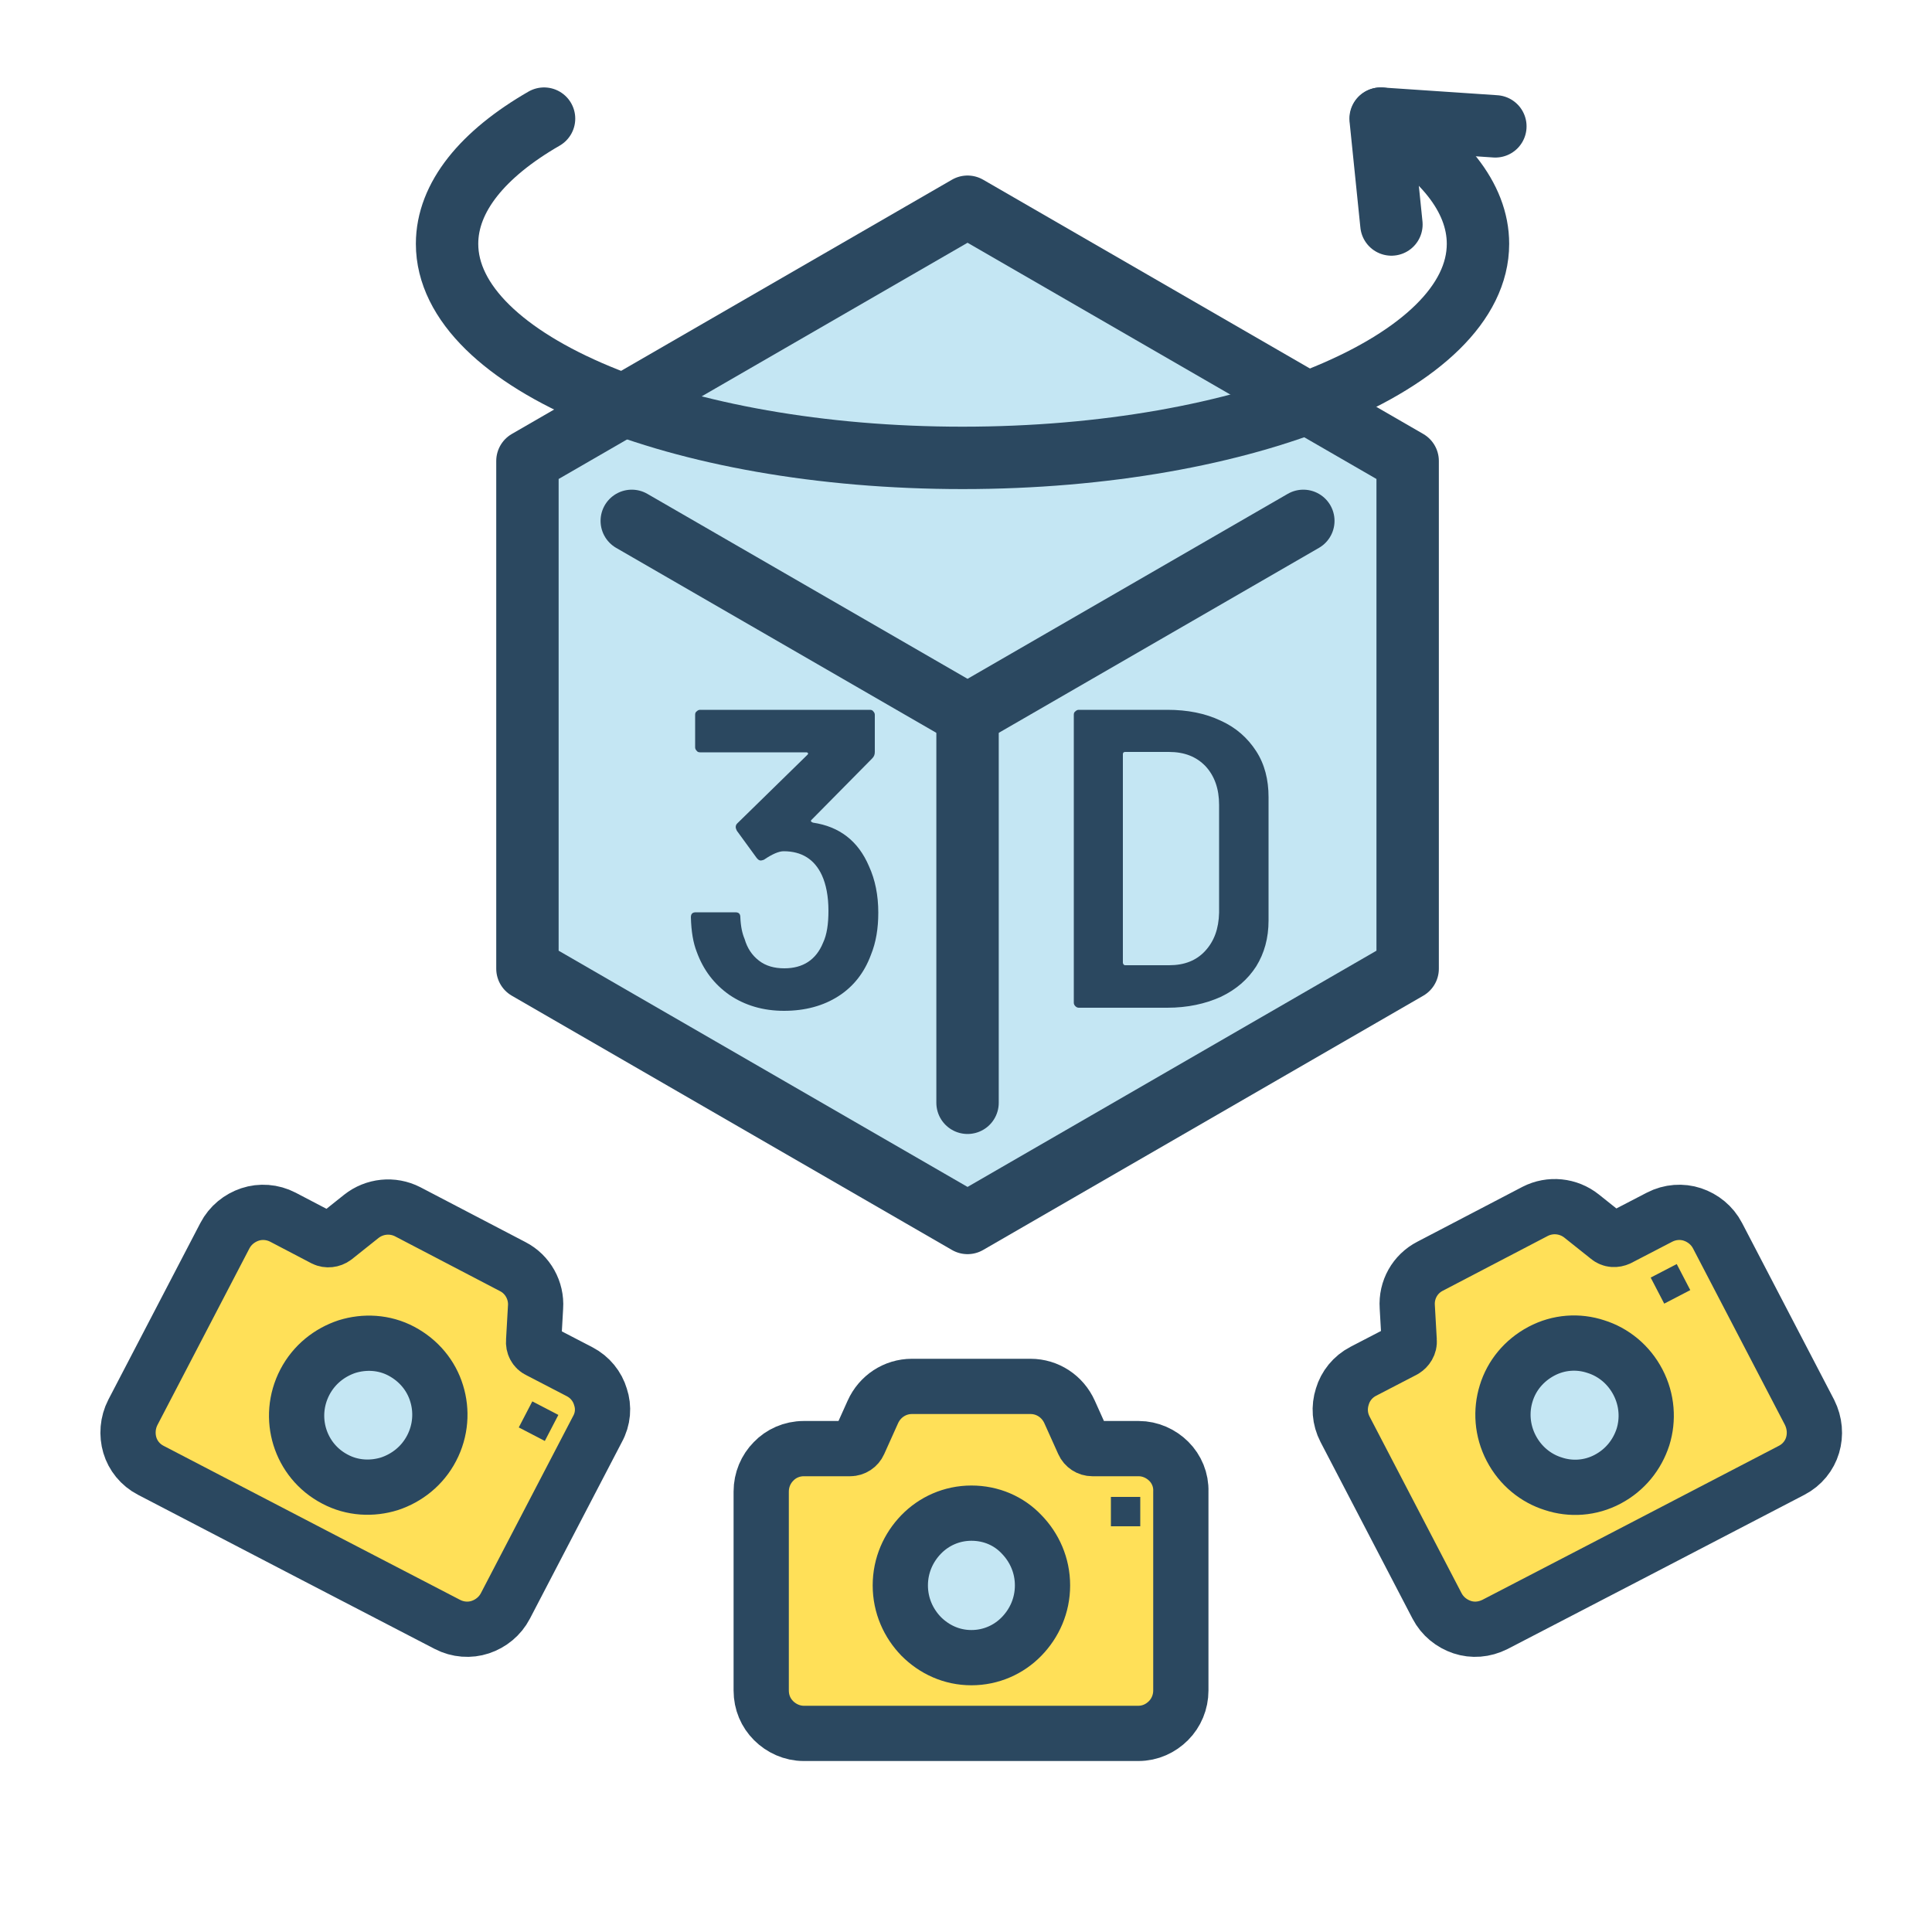 <?xml version="1.0" encoding="utf-8"?>
<!-- Generator: Adobe Illustrator 24.1.1, SVG Export Plug-In . SVG Version: 6.00 Build 0)  -->
<svg version="1.1" id="_x32_" xmlns="http://www.w3.org/2000/svg" xmlns:xlink="http://www.w3.org/1999/xlink" x="0px" y="0px"
	 viewBox="0 0 500 500" style="enable-background:new 0 0 500 500;" xml:space="preserve">
<style type="text/css">
	.st0{fill:#C4E6F3;}
	.st1{fill:none;stroke:#2B4860;stroke-width:16.147;stroke-linecap:round;stroke-linejoin:round;stroke-miterlimit:10;}
	.st2{fill:#FFE058;}
	.st3{fill:none;stroke:#2B4860;stroke-width:14.299;stroke-linecap:round;stroke-linejoin:round;stroke-miterlimit:10;}
	.st4{fill:#2B4860;}
</style>
<polygon class="st0" points="250.4,53.5 136.5,119.3 136.5,250.7 250.4,316.5 364.3,250.7 364.3,119.3 "/>
<polygon class="st1" points="250.4,53.5 136.5,119.3 136.5,250.7 250.4,316.5 364.3,250.7 364.3,119.3 "/>
<g>
	<polyline class="st1" points="360.1,58.1 357.3,30.7 387,32.7 	"/>
	<polyline class="st1" points="163.5,134.8 163.5,134.8 250.4,185 337.3,134.8 337.3,134.8 	"/>
	<polyline class="st1" points="250.4,185 250.4,285.4 250.4,285.4 	"/>
	<path class="st1" d="M140.8,30.7C125,39.8,115.7,51,115.7,63.1c0,30.6,59.7,55.4,133.4,55.4c73.7,0,133.4-24.8,133.4-55.4
		c0-12.1-9.3-23.3-25.1-32.4"/>
</g>
<g>
	<path class="st2" d="M302.5,378.2c-2-2-4.8-3.3-7.8-3.3h-12c-1,0-1.9-0.6-2.3-1.5l-3.6-8c-1.8-4-5.7-6.6-10.1-6.6h-30.7
		c-4.4,0-8.3,2.6-10.1,6.6l-3.6,8c-0.4,0.9-1.3,1.5-2.3,1.5h-12c-3.1,0-5.9,1.3-7.8,3.3c-2,2-3.2,4.8-3.2,7.8v51.5
		c0,3.1,1.2,5.8,3.2,7.8c2,2,4.8,3.3,7.8,3.3h47.7h38.9c3.1,0,5.8-1.3,7.8-3.3c2-2,3.2-4.8,3.2-7.8v-51.5
		C305.7,383,304.5,380.2,302.5,378.2z"/>
	<path class="st0" d="M251.4,391.6c-5.1,0-9.7,2.1-13,5.5c-3.3,3.4-5.4,8-5.4,13.2c0,5.2,2.1,9.8,5.4,13.2c3.4,3.4,7.9,5.5,13,5.5
		c5.1,0,9.7-2.1,13-5.5c3.3-3.4,5.4-8,5.4-13.2c0-5.2-2.1-9.8-5.4-13.2C261.1,393.6,256.5,391.6,251.4,391.6z"/>
</g>
<rect x="287.5" y="387.4" class="st2" width="7.6" height="7.6"/>
<g>
	<path class="st2" d="M155.4,361.5c-0.8-2.7-2.7-5.1-5.4-6.5l-10.6-5.5c-0.9-0.4-1.4-1.4-1.3-2.4l0.5-8.8c0.3-4.3-2-8.5-5.9-10.5
		l-27.2-14.2c-3.9-2-8.6-1.5-12,1.2l-6.9,5.5c-0.8,0.6-1.9,0.7-2.7,0.3L73.2,315c-2.7-1.4-5.8-1.6-8.5-0.7c-2.7,0.9-5.1,2.8-6.5,5.5
		l-23.8,45.7c-1.4,2.7-1.6,5.8-0.8,8.5c0.8,2.7,2.7,5.1,5.4,6.5l42.3,22l34.5,17.9c2.7,1.4,5.8,1.6,8.5,0.7c2.7-0.9,5.1-2.8,6.5-5.5
		l23.8-45.7C156.1,367.2,156.3,364.2,155.4,361.5z"/>
	<path class="st0" d="M103.9,349.7c-4.5-2.4-9.6-2.6-14.1-1.2c-4.5,1.5-8.5,4.6-10.9,9.2c-2.4,4.6-2.7,9.7-1.3,14.2
		c1.4,4.5,4.5,8.5,9.1,10.9c4.5,2.4,9.6,2.6,14.1,1.2c4.5-1.5,8.5-4.6,10.9-9.2c2.4-4.6,2.7-9.7,1.3-14.2
		C111.6,356,108.4,352.1,103.9,349.7z"/>
</g>
<rect x="135.7" y="364" transform="matrix(0.461 -0.887 0.887 0.461 -251.167 321.979)" class="st2" width="7.6" height="7.6"/>
<g>
	<path class="st2" d="M348.1,369.9l23.8,45.7c1.4,2.7,3.8,4.6,6.5,5.5c2.7,0.9,5.7,0.7,8.5-0.7l34.5-17.9l42.3-22
		c2.7-1.4,4.6-3.8,5.4-6.5c0.8-2.7,0.6-5.7-0.8-8.5l-23.8-45.7c-1.4-2.7-3.8-4.6-6.5-5.5c-2.7-0.9-5.8-0.7-8.5,0.7l-10.6,5.5
		c-0.9,0.4-1.9,0.4-2.7-0.3l-6.9-5.5c-3.4-2.7-8.1-3.2-12-1.2l-27.2,14.2c-3.9,2-6.2,6.1-5.9,10.5l0.5,8.8c0.1,1-0.5,1.9-1.3,2.4
		l-10.6,5.5c-2.7,1.4-4.6,3.8-5.4,6.5C346.5,364.2,346.7,367.2,348.1,369.9z"/>
	<path class="st0" d="M389.8,360.6c-1.4,4.5-1.1,9.6,1.3,14.2c2.4,4.6,6.4,7.8,10.9,9.2c4.5,1.5,9.6,1.2,14.1-1.2
		c4.5-2.4,7.6-6.3,9.1-10.9c1.4-4.5,1.1-9.6-1.3-14.2c-2.4-4.6-6.4-7.8-10.9-9.2c-4.5-1.5-9.6-1.2-14.1,1.2
		C394.4,352.1,391.2,356,389.8,360.6z"/>
</g>
<rect x="359.5" y="364" transform="matrix(0.887 -0.461 0.461 0.887 -128.682 208.982)" class="st2" width="7.6" height="7.6"/>
<g>
	<path class="st3" d="M251.4,391.6c-5.1,0-9.7,2.1-13,5.5c-3.3,3.4-5.4,8-5.4,13.2c0,5.2,2.1,9.8,5.4,13.2c3.4,3.4,7.9,5.5,13,5.5
		c5.1,0,9.7-2.1,13-5.5c3.3-3.4,5.4-8,5.4-13.2c0-5.2-2.1-9.8-5.4-13.2C261.1,393.6,256.5,391.6,251.4,391.6z"/>
	<path class="st3" d="M302.5,378.2c-2-2-4.8-3.3-7.8-3.3h-12c-1,0-1.9-0.6-2.3-1.5l-3.6-8c-1.8-4-5.7-6.6-10.1-6.6h-30.7
		c-4.4,0-8.3,2.6-10.1,6.6l-3.6,8c-0.4,0.9-1.3,1.5-2.3,1.5h-12c-3.1,0-5.9,1.3-7.8,3.3c-2,2-3.2,4.8-3.2,7.8v51.5
		c0,3.1,1.2,5.8,3.2,7.8c2,2,4.8,3.3,7.8,3.3h47.7h38.9c3.1,0,5.8-1.3,7.8-3.3c2-2,3.2-4.8,3.2-7.8v-51.5
		C305.7,383,304.5,380.2,302.5,378.2z"/>
</g>
<rect x="287.5" y="387.4" class="st4" width="7.6" height="7.6"/>
<g>
	<path class="st3" d="M103.9,349.7c-4.5-2.4-9.6-2.6-14.1-1.2c-4.5,1.5-8.5,4.6-10.9,9.2c-2.4,4.6-2.7,9.7-1.3,14.2
		c1.4,4.5,4.5,8.5,9.1,10.9c4.5,2.4,9.6,2.6,14.1,1.2c4.5-1.5,8.5-4.6,10.9-9.2c2.4-4.6,2.7-9.7,1.3-14.2
		C111.6,356,108.4,352.1,103.9,349.7z"/>
	<path class="st3" d="M155.4,361.5c-0.8-2.7-2.7-5.1-5.4-6.5l-10.6-5.5c-0.9-0.4-1.4-1.4-1.3-2.4l0.5-8.8c0.3-4.3-2-8.5-5.9-10.5
		l-27.2-14.2c-3.9-2-8.6-1.5-12,1.2l-6.9,5.5c-0.8,0.6-1.9,0.7-2.7,0.3L73.2,315c-2.7-1.4-5.8-1.6-8.5-0.7c-2.7,0.9-5.1,2.8-6.5,5.5
		l-23.8,45.7c-1.4,2.7-1.6,5.8-0.8,8.5c0.8,2.7,2.7,5.1,5.4,6.5l42.3,22l34.5,17.9c2.7,1.4,5.8,1.6,8.5,0.7c2.7-0.9,5.1-2.8,6.5-5.5
		l23.8-45.7C156.1,367.2,156.3,364.2,155.4,361.5z"/>
</g>
<rect x="135.7" y="364" transform="matrix(0.461 -0.887 0.887 0.461 -251.167 321.979)" class="st4" width="7.6" height="7.6"/>
<g>
	<path class="st3" d="M389.8,360.6c-1.4,4.5-1.1,9.6,1.3,14.2c2.4,4.6,6.4,7.8,10.9,9.2c4.5,1.5,9.6,1.2,14.1-1.2
		c4.5-2.4,7.6-6.3,9.1-10.9c1.4-4.5,1.1-9.6-1.3-14.2c-2.4-4.6-6.4-7.8-10.9-9.2c-4.5-1.5-9.6-1.2-14.1,1.2
		C394.4,352.1,391.2,356,389.8,360.6z"/>
	<path class="st3" d="M348.1,369.9l23.8,45.7c1.4,2.7,3.8,4.6,6.5,5.5c2.7,0.9,5.7,0.7,8.5-0.7l34.5-17.9l42.3-22
		c2.7-1.4,4.6-3.8,5.4-6.5c0.8-2.7,0.6-5.7-0.8-8.5l-23.8-45.7c-1.4-2.7-3.8-4.6-6.5-5.5c-2.7-0.9-5.8-0.7-8.5,0.7l-10.6,5.5
		c-0.9,0.4-1.9,0.4-2.7-0.3l-6.9-5.5c-3.4-2.7-8.1-3.2-12-1.2l-27.2,14.2c-3.9,2-6.2,6.1-5.9,10.5l0.5,8.8c0.1,1-0.5,1.9-1.3,2.4
		l-10.6,5.5c-2.7,1.4-4.6,3.8-5.4,6.5C346.5,364.2,346.7,367.2,348.1,369.9z"/>
</g>
<rect x="428.7" y="328.5" transform="matrix(0.887 -0.461 0.461 0.887 -104.499 236.89)" class="st4" width="7.6" height="7.6"/>
<g>
	<path class="st4" d="M227.3,236.2c0,4.1-0.6,7.7-1.9,10.9c-1.7,4.6-4.5,8.2-8.4,10.7c-3.9,2.5-8.6,3.8-14.1,3.8
		c-5.4,0-10.1-1.4-14.1-4.1c-4-2.8-6.8-6.5-8.5-11.2c-0.9-2.3-1.4-5.2-1.5-8.9c0-0.9,0.4-1.3,1.3-1.3h10.2c0.9,0,1.3,0.4,1.3,1.3
		c0.1,2.4,0.5,4.2,1.1,5.6c0.7,2.4,1.9,4.2,3.7,5.6c1.8,1.4,4,2,6.6,2c4.8,0,8.2-2.2,10-6.6c1-2.1,1.4-4.9,1.4-8.3
		c0-3.7-0.6-6.8-1.7-9.2c-1.9-4.1-5.2-6.2-9.9-6.2c-1.2,0-2.9,0.7-5.1,2.2c-0.3,0.1-0.6,0.2-0.8,0.2c-0.4,0-0.7-0.2-1.1-0.7l-5.1-7
		c-0.2-0.4-0.3-0.7-0.3-0.9c0-0.4,0.1-0.7,0.4-1l18.2-17.8c0.1-0.1,0.2-0.3,0.1-0.4c-0.1-0.1-0.2-0.2-0.4-0.2h-27.5
		c-0.4,0-0.7-0.1-0.9-0.4c-0.3-0.3-0.4-0.6-0.4-0.9V185c0-0.4,0.1-0.7,0.4-0.9c0.3-0.3,0.6-0.4,0.9-0.4h43.9c0.4,0,0.7,0.1,0.9,0.4
		c0.3,0.3,0.4,0.6,0.4,0.9v9.6c0,0.7-0.2,1.2-0.7,1.7l-15.7,15.9c-0.3,0.3-0.1,0.5,0.4,0.7c6.8,1,11.7,4.7,14.5,11.3
		C226.5,227.7,227.3,231.7,227.3,236.2z"/>
	<path class="st4" d="M278.3,260.4c-0.3-0.3-0.4-0.6-0.4-0.9V185c0-0.4,0.1-0.7,0.4-0.9c0.3-0.3,0.6-0.4,0.9-0.4h22.9
		c5.2,0,9.8,0.9,13.8,2.8c4,1.8,7,4.5,9.2,7.9c2.2,3.4,3.2,7.4,3.2,11.9v31.9c0,4.6-1.1,8.5-3.2,11.9c-2.2,3.4-5.2,6-9.2,7.9
		c-4,1.8-8.6,2.8-13.8,2.8h-22.9C278.9,260.8,278.6,260.7,278.3,260.4z M291.2,249.8h11.4c3.9,0,7-1.2,9.3-3.7
		c2.3-2.5,3.5-5.7,3.6-9.9v-27.9c0-4.2-1.2-7.5-3.5-10c-2.4-2.5-5.5-3.7-9.5-3.7h-11.3c-0.4,0-0.6,0.2-0.6,0.6v54
		C290.7,249.6,290.9,249.8,291.2,249.8z"/>
</g>
</svg>
